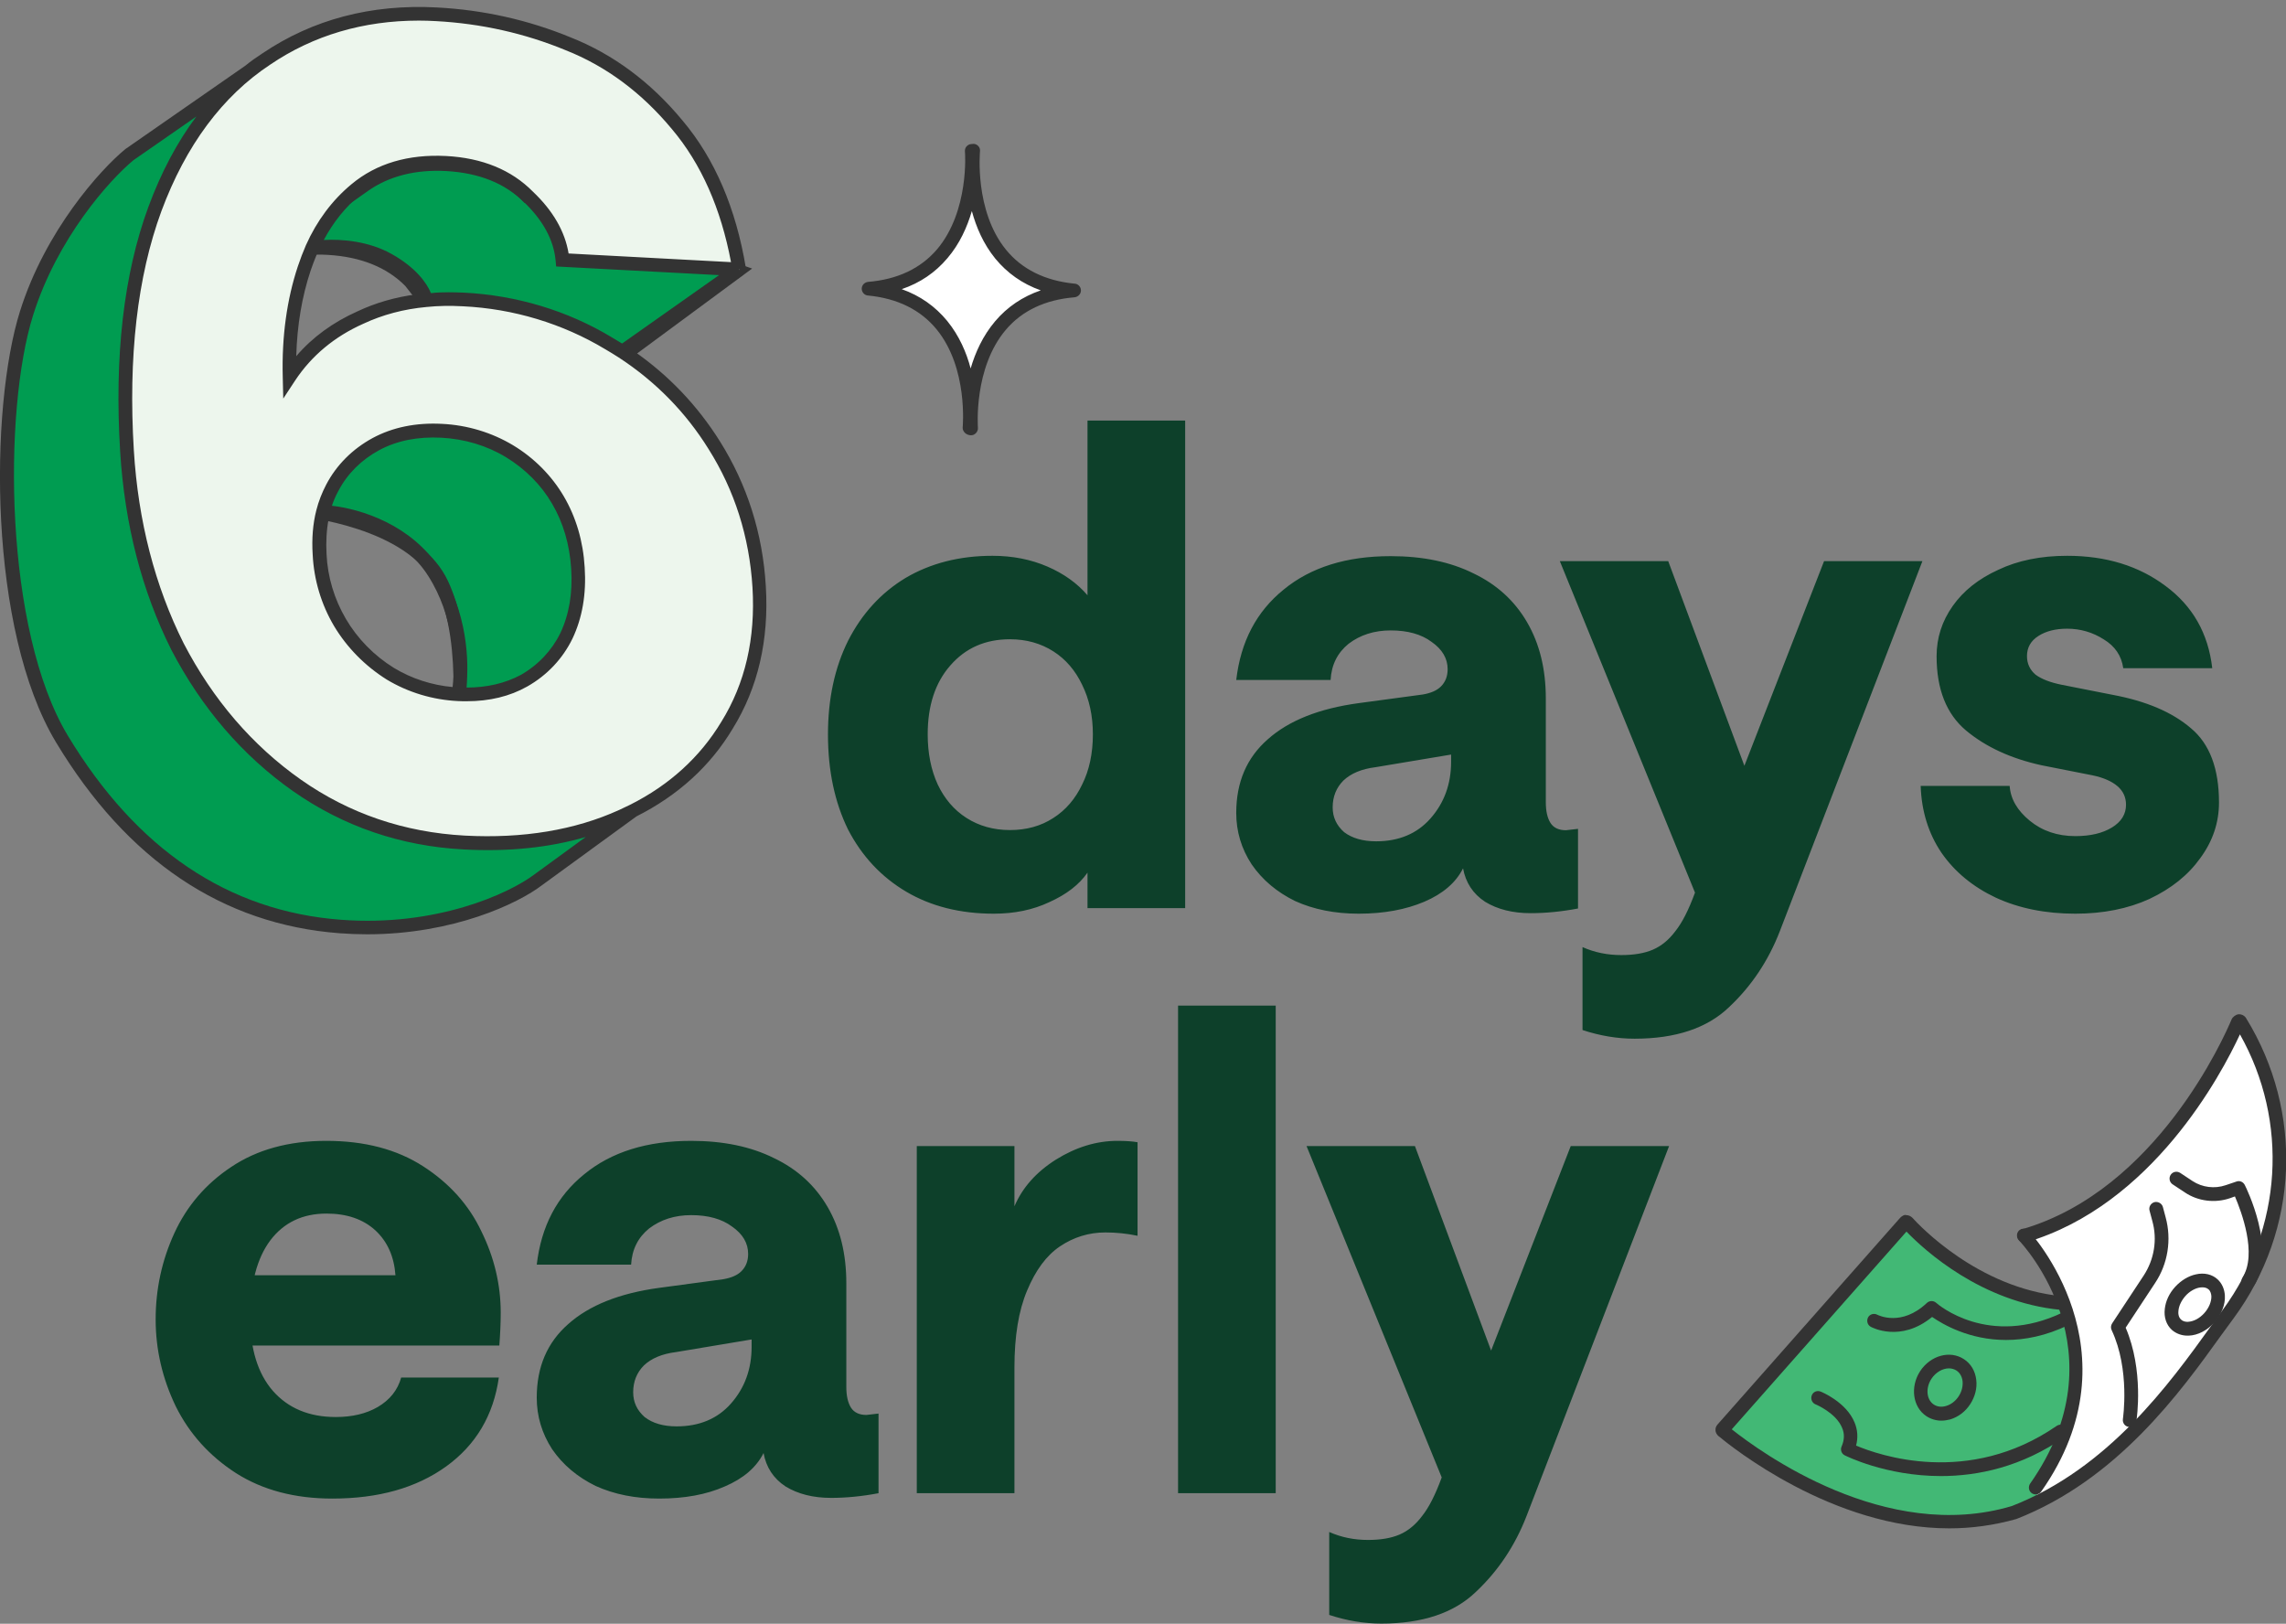 <?xml version="1.0" encoding="utf-8"?>
<!-- Generator: Adobe Illustrator 26.5.0, SVG Export Plug-In . SVG Version: 6.00 Build 0)  -->
<svg version="1.1" id="Layer_1" xmlns="http://www.w3.org/2000/svg" xmlns:xlink="http://www.w3.org/1999/xlink" x="0px" y="0px"
	 viewBox="0 0 132.03 93.78" style="enable-background:new 0 0 132.03 93.78;" xml:space="preserve">
<rect x="0" y="0" width="132.03" height="93.78" fill="#808080" stroke="none"/>
<style type="text/css">
	.st0{fill:#0D402A;}
	.st1{fill:#009C51;}
	.st2{fill:#333333;}
	.st3{fill:#EDF6ED;}
	.st4{fill:#FFFFFF;}
	.st5{fill:#42B875;}
</style>
<path class="st0" d="M57.4,52.77c-1.93,0-3.62-0.42-5.06-1.27c-1.44-0.85-2.56-2.05-3.36-3.59c-0.77-1.57-1.16-3.4-1.16-5.49
	c0-2.06,0.39-3.86,1.16-5.41c0.8-1.57,1.91-2.78,3.32-3.63c1.44-0.85,3.12-1.28,5.02-1.28c1.16,0,2.22,0.21,3.17,0.62
	c0.95,0.41,1.73,0.97,2.32,1.66V24.29h5.64v28.16h-5.64v-2.05c-0.49,0.7-1.22,1.26-2.2,1.7C59.66,52.55,58.59,52.77,57.4,52.77z
	 M58.33,47.94c0.95,0,1.79-0.23,2.51-0.7c0.72-0.46,1.27-1.11,1.66-1.93c0.41-0.82,0.62-1.79,0.62-2.9c0-1.08-0.21-2.03-0.62-2.86
	c-0.39-0.82-0.94-1.47-1.66-1.93c-0.72-0.46-1.56-0.7-2.51-0.7c-1.42,0-2.56,0.5-3.44,1.51c-0.88,1-1.31,2.33-1.31,3.98
	c0,1.08,0.19,2.05,0.58,2.9c0.39,0.82,0.94,1.47,1.66,1.93C56.54,47.7,57.38,47.94,58.33,47.94z M78.47,52.77
	c-1.36,0-2.59-0.24-3.67-0.73c-1.06-0.52-1.89-1.22-2.51-2.12c-0.59-0.9-0.89-1.89-0.89-2.97c0-1.78,0.61-3.19,1.82-4.25
	c1.21-1.08,2.96-1.78,5.25-2.09l3.71-0.5c0.46-0.08,0.81-0.23,1.04-0.46c0.26-0.26,0.39-0.59,0.39-1c0-0.62-0.31-1.15-0.93-1.58
	c-0.59-0.44-1.38-0.66-2.36-0.66c-0.95,0-1.76,0.26-2.43,0.77c-0.64,0.52-0.99,1.21-1.04,2.09H71.4c0.26-2.22,1.17-3.95,2.74-5.22
	c1.57-1.29,3.63-1.93,6.18-1.93c1.85,0,3.45,0.33,4.79,1c1.34,0.64,2.37,1.58,3.09,2.82c0.72,1.24,1.08,2.7,1.08,4.4v5.99
	c0,0.52,0.09,0.91,0.27,1.2c0.18,0.28,0.48,0.42,0.89,0.42c0.23-0.03,0.46-0.05,0.7-0.08v4.6c-0.95,0.18-1.87,0.27-2.74,0.27
	c-1.03,0-1.91-0.22-2.63-0.66c-0.7-0.46-1.12-1.11-1.27-1.93c-0.41,0.82-1.16,1.47-2.24,1.93C81.2,52.53,79.94,52.77,78.47,52.77z
	 M79.48,48.59c1.31,0,2.36-0.44,3.13-1.31c0.8-0.9,1.2-2,1.2-3.28v-0.42l-4.37,0.73c-0.8,0.1-1.42,0.36-1.85,0.77
	c-0.41,0.41-0.62,0.93-0.62,1.55c0,0.57,0.22,1.04,0.66,1.43C78.09,48.41,78.71,48.59,79.48,48.59z M90.09,32.41h6.26l4.79,12.87
	l-2.32,8.54L90.09,32.41z M111.03,32.41l-8.23,21.36c-0.67,1.73-1.65,3.19-2.94,4.4c-1.26,1.21-3.08,1.82-5.45,1.82
	c-1,0-2.01-0.17-3.01-0.5V54.7c0.7,0.31,1.44,0.46,2.24,0.46c0.72,0,1.33-0.1,1.82-0.31c0.49-0.21,0.93-0.57,1.31-1.08
	c0.39-0.49,0.76-1.22,1.12-2.2l7.46-19.16H111.03z M119.86,52.77c-1.72,0-3.26-0.31-4.6-0.93c-1.31-0.62-2.36-1.48-3.13-2.59
	c-0.75-1.11-1.15-2.4-1.2-3.86h5.14c0.05,0.75,0.44,1.42,1.16,2.01s1.6,0.89,2.63,0.89c0.88,0,1.58-0.17,2.12-0.5
	c0.54-0.33,0.81-0.77,0.81-1.31c0-0.44-0.17-0.8-0.5-1.08c-0.33-0.28-0.81-0.49-1.43-0.62l-2.94-0.58
	c-1.78-0.39-3.23-1.06-4.37-2.01c-1.13-0.95-1.7-2.38-1.7-4.29c0-1.06,0.31-2.02,0.93-2.9c0.62-0.88,1.49-1.57,2.63-2.09
	c1.13-0.54,2.46-0.81,3.98-0.81c2.24,0,4.13,0.58,5.68,1.74c1.57,1.16,2.47,2.74,2.7,4.75h-5.14c-0.1-0.72-0.48-1.27-1.12-1.66
	c-0.64-0.41-1.35-0.62-2.12-0.62c-0.67,0-1.22,0.14-1.66,0.42c-0.44,0.28-0.66,0.67-0.66,1.16c0,0.44,0.17,0.8,0.5,1.08
	c0.36,0.26,0.86,0.45,1.51,0.58l2.94,0.58c1.93,0.36,3.44,1,4.52,1.93c1.08,0.9,1.62,2.33,1.62,4.29c0,1.16-0.36,2.23-1.08,3.21
	c-0.7,0.98-1.67,1.76-2.94,2.36C122.91,52.48,121.48,52.77,119.86,52.77z"/>
<path class="st0" d="M14.45,76.08c0,1.83,0.44,3.25,1.31,4.25c0.88,1,2.09,1.51,3.63,1.51c0.95,0,1.76-0.19,2.43-0.58
	c0.7-0.41,1.15-0.98,1.35-1.7h5.64c-0.31,2.19-1.33,3.9-3.05,5.14c-1.73,1.24-3.91,1.85-6.57,1.85c-2.16,0-4.02-0.49-5.56-1.47
	c-1.55-1-2.7-2.29-3.48-3.86c-0.77-1.6-1.16-3.27-1.16-5.02c0-1.75,0.36-3.41,1.08-4.98s1.82-2.85,3.28-3.82
	c1.49-1,3.32-1.51,5.49-1.51c2.22,0,4.08,0.49,5.6,1.47c1.52,0.98,2.64,2.23,3.36,3.75c0.75,1.52,1.12,3.09,1.12,4.71
	c0,0.59-0.03,1.22-0.08,1.89H12.29v-4.06h10.55c-0.08-1.08-0.46-1.94-1.16-2.59c-0.7-0.64-1.64-0.97-2.82-0.97
	c-1.39,0-2.47,0.52-3.25,1.55C14.84,72.67,14.45,74.15,14.45,76.08z M38.07,86.55c-1.37,0-2.59-0.24-3.67-0.73
	c-1.06-0.52-1.89-1.22-2.51-2.12C31.3,82.79,31,81.8,31,80.72c0-1.78,0.61-3.19,1.82-4.25c1.21-1.08,2.96-1.78,5.25-2.09l3.71-0.5
	c0.46-0.08,0.81-0.23,1.04-0.46c0.26-0.26,0.39-0.59,0.39-1c0-0.62-0.31-1.15-0.93-1.58c-0.59-0.44-1.38-0.66-2.36-0.66
	c-0.95,0-1.76,0.26-2.43,0.77c-0.64,0.52-0.99,1.21-1.04,2.09H31c0.26-2.22,1.17-3.95,2.74-5.22c1.57-1.29,3.63-1.93,6.18-1.93
	c1.85,0,3.45,0.33,4.79,1c1.34,0.64,2.37,1.58,3.09,2.82c0.72,1.24,1.08,2.7,1.08,4.4v5.99c0,0.52,0.09,0.91,0.27,1.2
	c0.18,0.28,0.48,0.42,0.89,0.42c0.23-0.03,0.46-0.05,0.7-0.08v4.6c-0.95,0.18-1.87,0.27-2.74,0.27c-1.03,0-1.91-0.22-2.63-0.66
	c-0.7-0.46-1.12-1.11-1.27-1.93c-0.41,0.82-1.16,1.47-2.24,1.93C40.8,86.32,39.54,86.55,38.07,86.55z M39.08,82.38
	c1.31,0,2.36-0.44,3.13-1.31c0.8-0.9,1.2-2,1.2-3.28v-0.43l-4.37,0.73c-0.8,0.1-1.42,0.36-1.85,0.77c-0.41,0.41-0.62,0.93-0.62,1.55
	c0,0.57,0.22,1.04,0.66,1.43C37.69,82.2,38.31,82.38,39.08,82.38z M65.69,71.37c-0.62-0.13-1.24-0.19-1.85-0.19
	c-0.95,0-1.83,0.27-2.63,0.81c-0.77,0.52-1.4,1.37-1.89,2.55c-0.49,1.16-0.73,2.64-0.73,4.44v7.26h-5.64V66.19h5.64v3.48
	c0.46-1.08,1.26-1.98,2.4-2.7c1.16-0.72,2.34-1.08,3.55-1.08c0.49,0,0.88,0.03,1.16,0.08V71.37z M68.04,58.08h5.64v28.16h-5.64
	V58.08z M75.46,66.19h6.26l4.79,12.86l-2.32,8.54L75.46,66.19z M96.4,66.19l-8.23,21.36c-0.67,1.73-1.65,3.19-2.94,4.4
	c-1.26,1.21-3.08,1.82-5.45,1.82c-1,0-2.01-0.17-3.01-0.5v-4.79c0.7,0.31,1.44,0.46,2.24,0.46c0.72,0,1.33-0.1,1.82-0.31
	c0.49-0.21,0.93-0.57,1.31-1.08c0.39-0.49,0.76-1.22,1.12-2.2l7.46-19.16H96.4z"/>
<g>
	<path class="st1" d="M30.56,11.45l12.08,4.19l-8.43,6.22l3.16,17.16l-11.05,4.03c0,0,0.93-5.68-0.79-9.35
		c-1.72-3.67-8.17-4.26-8.17-4.26l7.56-11.62l-1.21-1.55c-1.16-1.19-2.75-1.83-4.75-1.94c-1.89-0.1-3.48,0.31-4.78,1.22l6.86-4.84
		c1.3-0.91,2.89-1.32,4.78-1.22C27.81,9.62,29.4,10.27,30.56,11.45z"/>
	<path class="st2" d="M25.85,43.64l0.1-0.64c0.01-0.06,0.89-5.61-0.76-9.13c-1.61-3.43-7.8-4.04-7.87-4.04l-0.62-0.06l7.75-11.92
		l-1.04-1.33c-1.06-1.08-2.58-1.69-4.48-1.8c-1.79-0.1-3.31,0.29-4.53,1.15l-0.01,0l-0.44-0.62c0,0,0,0,0.01-0.01l6.85-4.83
		c1.36-0.96,3.05-1.39,5.01-1.29c2.06,0.11,3.72,0.78,4.94,1.99l12.68,4.4l-8.82,6.51l3.18,17.24L25.85,43.64z M18,29.15
		c1.7,0.25,6.38,1.23,7.87,4.4c1.43,3.04,1.1,7.33,0.91,8.94l10.16-3.71L33.8,21.7l8.04-5.94l-11.55-4.05
		c-1.09-1.11-2.6-1.72-4.5-1.83c-1.79-0.1-3.32,0.29-4.54,1.15l-4.29,3.02c0.63-0.1,1.3-0.13,2.01-0.09c2.1,0.11,3.78,0.8,5,2.05
		l1.41,1.79L18,29.15z"/>
</g>
<path class="st1" d="M38.42,45.64l-6.86,4.84c-0.78,0.55-1.62,1.02-2.49,1.41c-2.62,1.2-5.66,1.71-9.11,1.52
	c-3.58-0.19-6.8-1.29-9.67-3.3c-2.86-2.01-5.16-4.68-6.89-8.01c-1.69-3.37-2.66-7.14-2.92-11.3c-0.34-5.46,0.19-10.12,1.61-13.97
	c1.39-3.73,3.42-6.54,6.09-8.42l6.86-4.83c-2.67,1.88-4.7,4.69-6.09,8.42c-1.42,3.85-1.95,8.51-1.61,13.97
	c0.26,4.16,1.23,7.93,2.92,11.3c1.73,3.33,4.03,6,6.89,8.01c2.87,2.01,6.09,3.11,9.67,3.3c3.45,0.18,6.48-0.32,9.11-1.52
	C36.8,46.66,37.63,46.19,38.42,45.64z"/>
<path class="st3" d="M35.14,19.95c2.51,1.46,4.61,3.48,6.11,5.9c1.54,2.46,2.41,5.18,2.59,8.17c0.19,3.03-0.43,5.7-1.85,8
	c-1.38,2.3-3.4,4.05-6.06,5.24c-2.62,1.2-5.65,1.7-9.1,1.52c-3.58-0.19-6.8-1.29-9.66-3.3c-2.86-2.01-5.16-4.68-6.89-8.01
	c-1.69-3.37-2.66-7.14-2.92-11.29C7.02,20.71,7.55,16.05,8.97,12.2c1.45-3.89,3.6-6.78,6.44-8.66c2.84-1.92,6.11-2.78,9.82-2.58
	c2.63,0.14,5.21,0.71,7.61,1.7c2.41,0.95,4.5,2.51,6.29,4.67c1.83,2.17,3.03,4.96,3.58,8.35l-10.2-0.54
	c-0.12-1.3-0.79-2.52-1.99-3.67c-1.16-1.18-2.74-1.83-4.75-1.94c-2.09-0.11-3.82,0.4-5.19,1.54c-1.36,1.14-2.36,2.66-2.98,4.57
	c-0.62,1.87-0.91,3.95-0.85,6.24c0.99-1.5,2.36-2.64,4.09-3.41c1.73-0.81,3.71-1.16,5.94-1.04C29.76,17.57,32.64,18.44,35.14,19.95z
	 M32.74,36.85c0.54-1.14,0.76-2.44,0.67-3.91c-0.09-1.47-0.48-2.79-1.16-3.95c-0.67-1.14-1.62-2.11-2.78-2.8
	c-1.17-0.71-2.52-1.12-3.92-1.18c-1.44-0.08-2.71,0.18-3.8,0.77c-1.09,0.58-1.97,1.46-2.52,2.52c-0.58,1.09-0.83,2.37-0.74,3.85
	c0.06,1.38,0.46,2.73,1.17,3.92c0.71,1.2,1.7,2.21,2.91,2.97c1.17,0.71,2.52,1.12,3.92,1.18c1.44,0.08,2.7-0.18,3.8-0.77
	C31.36,38.83,32.21,37.93,32.74,36.85"/>
<path class="st3" d="M35.13,19.82c0.28,0.16,0.55,0.33,0.81,0.5c2.15,1.41,3.96,3.25,5.3,5.4c1.55,2.46,2.41,5.18,2.6,8.17
	c0.19,3.03-0.43,5.7-1.85,8c-1.27,2.11-3.08,3.76-5.43,4.94c-0.21,0.1-0.42,0.21-0.64,0.3c-2.62,1.2-5.66,1.7-9.11,1.52
	c-3.58-0.19-6.8-1.29-9.67-3.3c-2.86-2.01-5.16-4.68-6.89-8.01c-1.69-3.37-2.66-7.14-2.92-11.3c-0.34-5.46,0.19-10.12,1.61-13.97
	c1.45-3.9,3.6-6.78,6.44-8.66c2.84-1.92,6.11-2.78,9.82-2.58c2.63,0.14,5.21,0.71,7.61,1.7c2.41,0.95,4.51,2.51,6.29,4.68
	c1.83,2.17,3.03,4.96,3.59,8.35l-10.21-0.54c-0.12-1.3-0.79-2.53-1.99-3.67c-1.16-1.19-2.75-1.83-4.75-1.94
	c-2.09-0.11-3.82,0.4-5.19,1.54c-1.07,0.89-1.91,2.02-2.52,3.38c-0.17,0.38-0.32,0.77-0.46,1.19c-0.62,1.87-0.91,3.95-0.85,6.24
	c0.99-1.5,2.36-2.64,4.09-3.41c1.15-0.54,2.42-0.88,3.79-1.01c0.69-0.06,1.41-0.08,2.15-0.04C29.74,17.44,32.62,18.31,35.13,19.82z
	 M32.72,36.73c0.54-1.14,0.76-2.44,0.67-3.92c-0.09-1.47-0.48-2.79-1.16-3.95c-0.67-1.14-1.62-2.11-2.78-2.8
	c-1.17-0.71-2.52-1.12-3.92-1.18c-1.44-0.08-2.71,0.18-3.8,0.77c-1.09,0.58-1.97,1.46-2.52,2.52c-0.23,0.43-0.41,0.9-0.54,1.39
	c-0.19,0.75-0.26,1.57-0.2,2.46c0.06,1.38,0.46,2.73,1.17,3.92c0.71,1.2,1.71,2.21,2.91,2.97c1.17,0.71,2.52,1.12,3.92,1.18
	c1.44,0.08,2.71-0.18,3.8-0.77C31.34,38.71,32.2,37.81,32.72,36.73"/>
<path class="st2" d="M21.2,53.96c-0.52,0-1.04-0.02-1.58-0.06c-6.77-0.51-12.28-4.22-16.38-11.02c-3.92-6.5-3.85-19.31-2.08-24.92
	c1.46-4.63,4.61-8.14,6.08-9.35l6.92-4.81l0,0c0.32-0.26,0.66-0.5,1-0.72c2.9-1.96,6.29-2.85,10.06-2.65
	c2.69,0.14,5.29,0.72,7.74,1.73c2.45,0.97,4.62,2.58,6.45,4.79c1.87,2.21,3.1,5.09,3.67,8.54l-0.39,0.06l0.23,0.32l-6.28,4.43
	c2.01,1.4,3.66,3.15,4.94,5.19c1.57,2.5,2.47,5.31,2.65,8.36c0.19,3.1-0.45,5.87-1.91,8.23c-1.29,2.16-3.16,3.86-5.56,5.07
	l-5.45,3.97C29.93,52.18,26.19,53.96,21.2,53.96z M11.34,6.73L7.71,9.25c-1.38,1.14-4.4,4.5-5.8,8.96
	c-1.74,5.54-1.67,18.18,2.01,24.28c3.96,6.56,9.26,10.14,15.76,10.63c5.54,0.42,9.72-1.52,11.16-2.6l2.99-2.18
	c-2.13,0.62-4.49,0.86-7.04,0.72c-3.64-0.19-6.96-1.33-9.87-3.37c-2.9-2.04-5.26-4.78-7.02-8.15c-1.71-3.41-2.7-7.26-2.96-11.46
	c-0.34-5.49,0.2-10.24,1.63-14.13C9.31,9.95,10.23,8.21,11.34,6.73z M24.19,1.19c-3.2,0-6.09,0.85-8.58,2.54
	c-2.76,1.82-4.88,4.67-6.29,8.47c-1.39,3.78-1.92,8.43-1.59,13.81c0.25,4.09,1.22,7.84,2.88,11.15c1.69,3.25,3.97,5.9,6.77,7.87
	c2.79,1.96,5.97,3.04,9.46,3.23c3.37,0.18,6.37-0.32,8.92-1.48c0.22-0.1,0.42-0.2,0.63-0.3c2.27-1.14,4.04-2.75,5.27-4.79
	c1.38-2.22,1.98-4.83,1.8-7.77c-0.18-2.91-1.03-5.6-2.54-7.99c-1.31-2.11-3.05-3.89-5.18-5.28l0.21-0.32l-0.21,0.32
	c-0.26-0.17-0.53-0.33-0.8-0.49c-2.45-1.47-5.28-2.33-8.2-2.47c-0.73-0.04-1.43-0.03-2.1,0.04l-0.04-0.39l0.04,0.39
	c-1.32,0.12-2.55,0.45-3.66,0.97c-1.66,0.74-2.98,1.84-3.93,3.27l-0.69,1.05l-0.03-1.26c-0.06-2.33,0.24-4.47,0.87-6.37
	c0.14-0.42,0.3-0.84,0.47-1.23c0.63-1.41,1.52-2.6,2.63-3.52c1.44-1.2,3.28-1.74,5.46-1.63c2.1,0.11,3.79,0.81,5.02,2.06
	c1.16,1.1,1.85,2.3,2.06,3.57l9.38,0.5c-0.58-3.09-1.72-5.68-3.41-7.68C37.06,5.35,35,3.82,32.67,2.9
	c-2.37-0.98-4.89-1.54-7.49-1.68C24.85,1.2,24.51,1.19,24.19,1.19z M36.55,46.83L36.55,46.83L36.55,46.83z M18.3,14.68
	c-0.13,0.31-0.25,0.63-0.36,0.95c-0.5,1.5-0.78,3.15-0.83,4.94c0.94-1.1,2.13-1.96,3.54-2.59c1.04-0.49,2.18-0.82,3.4-0.98
	c-0.24-0.42-0.77-1.06-1.82-1.65C20.86,14.58,19.17,14.57,18.3,14.68z M25.91,16.88c0.28,0,0.57,0.01,0.86,0.02
	c3.05,0.15,6.01,1.04,8.56,2.58c0.2,0.12,0.4,0.24,0.6,0.36l5.6-3.95l-9.41-0.5l-0.03-0.34c-0.11-1.2-0.74-2.35-1.87-3.42
	c-1.09-1.12-2.61-1.73-4.5-1.83c-1.99-0.11-3.64,0.38-4.92,1.45c-0.85,0.71-1.55,1.58-2.1,2.61c1.04-0.06,2.61,0.07,3.92,0.81
	c1.38,0.77,2.03,1.67,2.27,2.26C25.22,16.89,25.56,16.88,25.91,16.88z M18.02,14.32L18.02,14.32L18.02,14.32z M26.96,40.5
	c-0.17,0-0.34,0-0.51-0.01c-1.46-0.07-2.88-0.5-4.11-1.24c-1.26-0.79-2.31-1.86-3.05-3.1c-0.74-1.25-1.16-2.67-1.23-4.11
	c-0.06-0.92,0.01-1.79,0.21-2.57l0,0c0.13-0.52,0.33-1.02,0.57-1.48c0.59-1.13,1.52-2.06,2.68-2.69c1.15-0.62,2.5-0.9,4.01-0.82
	c1.46,0.07,2.88,0.5,4.11,1.24c1.21,0.73,2.22,1.75,2.92,2.94c0.71,1.21,1.12,2.59,1.21,4.12c0.1,1.53-0.14,2.92-0.71,4.11
	l-0.52-0.25l0.52,0.25c-0.56,1.15-1.46,2.11-2.61,2.76C29.44,40.22,28.27,40.5,26.96,40.5z M26.93,39.71c0.01,0,0.02,0,0.03,0
	c1.17,0,2.22-0.25,3.12-0.73c1-0.57,1.79-1.41,2.28-2.41l0,0c0.51-1.07,0.72-2.32,0.63-3.72c-0.09-1.4-0.46-2.67-1.11-3.77
	c-0.63-1.08-1.55-2-2.65-2.67c-1.11-0.68-2.41-1.06-3.74-1.13c-1.36-0.07-2.57,0.17-3.59,0.72c-1.02,0.55-1.84,1.36-2.36,2.36
	c-0.15,0.27-0.27,0.55-0.37,0.85c1.69,0.19,4.6,1.11,6.21,3.62C26.98,35.3,27.11,38.18,26.93,39.71z M18.98,29.98
	c-0.12,0.62-0.16,1.3-0.12,2.02c0.06,1.32,0.45,2.61,1.12,3.75c0.67,1.14,1.63,2.12,2.78,2.83c1.01,0.61,2.17,0.99,3.38,1.1
	c0.18-1.38,0.08-4.09-1.41-6.42C23.24,30.92,20.49,30.11,18.98,29.98z"/>
<path class="st4" d="M110.05,70.65L99.56,82.61c8.74,5.34,16.35,5.28,18.97,3.66c2.81-1.41,8.96-7.55,11.89-13.35
	c2.93-5.8,0.61-11.77-0.92-14.03c-0.65,1.13-2.6,4.57-4.88,7.21c-2.2,2.54-5.46,4.72-7.38,5.46l1.9,3.72
	C115.24,75.46,111.46,72.27,110.05,70.65z"/>
<path class="st5" d="M110.05,70.65L99.56,82.61c6.02,4.88,12.22,7.12,17.92,4.02c2.99-5.02,2.58-8.89,1.66-11.36
	C115.24,75.46,111.45,72.27,110.05,70.65z"/>
<path class="st2" d="M112.58,88.27c-6.74,0-12.58-4.71-13.34-5.34c-0.08-0.07-0.16-0.21-0.16-0.31c-0.01-0.13,0.03-0.25,0.12-0.35
	l10.54-11.93c0.07-0.08,0.25-0.21,0.36-0.16c0.13,0,0.26,0.06,0.35,0.15c0.38,0.42,3.78,4.06,8.63,4.53
	c0.22,0.02,0.38,0.21,0.36,0.43c-0.02,0.22-0.22,0.37-0.43,0.36c-4.58-0.44-7.86-3.44-8.9-4.52l-10.09,11.42
	c1.64,1.3,8.89,6.61,16.18,4.43c5.59-2.18,9.12-7.09,11.46-10.34c0.25-0.35,0.49-0.68,0.71-0.98c3.46-4.71,3.83-10.9,1-15.92
	c-1.06,2.29-5.07,9.88-12.35,12.01c-0.21,0.06-0.43-0.06-0.49-0.27c-0.06-0.21,0.06-0.43,0.27-0.49
	c7.77-2.26,11.67-11.12,12.09-12.12c0.06-0.14,0.25-0.28,0.4-0.29c0.18-0.01,0.35,0.08,0.44,0.23c3.33,5.43,3.04,12.21-0.72,17.32
	c-0.22,0.3-0.46,0.63-0.71,0.97c-2.39,3.33-6.01,8.35-11.84,10.63C115.14,88.1,113.85,88.27,112.58,88.27z M99.75,82.32
	C99.75,82.33,99.75,82.33,99.75,82.32C99.75,82.33,99.75,82.33,99.75,82.32z M129.08,59.26C129.08,59.26,129.08,59.26,129.08,59.26
	C129.08,59.26,129.08,59.26,129.08,59.26z"/>
<path class="st2" d="M112.1,85.25c-3.2,0-5.52-1.18-5.56-1.2c-0.18-0.09-0.26-0.31-0.18-0.5c0.17-0.39,0.18-0.75,0.03-1.09
	c-0.35-0.86-1.52-1.35-1.53-1.35c-0.2-0.08-0.3-0.31-0.22-0.52s0.31-0.3,0.51-0.22c0.06,0.02,1.48,0.61,1.96,1.78
	c0.18,0.43,0.21,0.88,0.09,1.34c1.3,0.55,6.49,2.38,11.59-1.14c0.18-0.12,0.43-0.08,0.55,0.1c0.12,0.18,0.08,0.43-0.1,0.55
	C116.75,84.73,114.23,85.25,112.1,85.25z"/>
<path class="st2" d="M115.86,77.39c-2.13,0-3.66-0.91-4.27-1.33c-1.81,1.49-3.47,0.61-3.54,0.57c-0.19-0.1-0.26-0.34-0.16-0.54
	c0.1-0.19,0.34-0.26,0.53-0.16c0.06,0.03,1.4,0.71,2.87-0.68c0.15-0.14,0.38-0.14,0.53-0.01c0.12,0.11,3.04,2.61,7.32,0.56
	c0.2-0.1,0.43-0.01,0.53,0.19c0.09,0.2,0.01,0.43-0.19,0.53C118.16,77.16,116.94,77.39,115.86,77.39z"/>
<path class="st2" d="M112.13,82.05c-0.31,0-0.61-0.09-0.87-0.26c-0.79-0.52-0.95-1.69-0.36-2.6c0.6-0.91,1.73-1.22,2.53-0.69
	c0.4,0.26,0.65,0.68,0.71,1.19c0.06,0.48-0.07,0.98-0.35,1.41l0,0c-0.28,0.43-0.69,0.74-1.16,0.88
	C112.46,82.02,112.29,82.05,112.13,82.05z M112.56,79.03c-0.36,0-0.75,0.22-1,0.59c-0.36,0.54-0.3,1.22,0.13,1.5
	c0.2,0.13,0.45,0.16,0.71,0.08c0.28-0.08,0.54-0.28,0.72-0.55l0,0c0.18-0.27,0.26-0.59,0.23-0.88c-0.03-0.27-0.16-0.49-0.36-0.62
	C112.86,79.07,112.71,79.03,112.56,79.03z"/>
<path class="st2" d="M126.34,77.14c-0.34,0-0.66-0.12-0.9-0.33c-0.32-0.29-0.47-0.73-0.41-1.22c0.05-0.45,0.26-0.9,0.6-1.27
	c0.34-0.37,0.77-0.63,1.2-0.72c0.48-0.11,0.94,0,1.25,0.29c0.25,0.23,0.4,0.56,0.42,0.94c0.03,0.53-0.2,1.09-0.61,1.55
	c-0.41,0.46-0.95,0.74-1.48,0.76C126.39,77.13,126.36,77.14,126.34,77.14z M127.19,74.35c-0.07,0-0.14,0.01-0.19,0.02
	c-0.27,0.06-0.56,0.23-0.78,0.48c-0.22,0.25-0.37,0.55-0.4,0.83c-0.02,0.14-0.02,0.39,0.16,0.54c0.12,0.11,0.29,0.13,0.4,0.12
	c0.32-0.02,0.66-0.2,0.93-0.5c0.27-0.3,0.42-0.67,0.41-0.98c-0.01-0.12-0.04-0.28-0.16-0.39c0,0,0,0,0,0
	C127.45,74.37,127.31,74.35,127.19,74.35z"/>
<path class="st2" d="M123,82.41c-0.02,0-0.04,0-0.06,0c-0.22-0.03-0.36-0.24-0.33-0.45c0-0.03,0.43-2.84-0.65-5.14
	c-0.06-0.12-0.05-0.27,0.03-0.39l1.82-2.76c0.61-0.93,0.8-2.08,0.5-3.15l-0.16-0.6c-0.06-0.21,0.07-0.43,0.28-0.49
	c0.21-0.05,0.43,0.07,0.49,0.28l0.16,0.6c0.35,1.29,0.13,2.68-0.61,3.79l-1.7,2.58c1.06,2.47,0.64,5.27,0.62,5.39
	C123.36,82.27,123.19,82.41,123,82.41z"/>
<path class="st2" d="M129.85,74.39c-0.07,0-0.14-0.02-0.21-0.06c-0.19-0.12-0.24-0.36-0.12-0.55c0.86-1.36-0.07-3.82-0.44-4.68
	l-0.28,0.1c-0.87,0.3-1.85,0.18-2.61-0.33l-0.71-0.47c-0.18-0.12-0.23-0.37-0.11-0.55c0.12-0.18,0.36-0.23,0.55-0.11l0.71,0.47
	c0.56,0.37,1.28,0.46,1.92,0.24l0.62-0.21c0.19-0.07,0.39,0.02,0.48,0.2c0.08,0.15,1.84,3.73,0.55,5.78
	C130.11,74.33,129.99,74.39,129.85,74.39z"/>
<path class="st2" d="M117.58,86.31c-0.08,0-0.16-0.02-0.23-0.07c-0.18-0.12-0.22-0.37-0.1-0.55c5.35-7.61-0.4-13.8-0.65-14.06
	c-0.15-0.16-0.14-0.41,0.01-0.56c0.16-0.15,0.41-0.14,0.56,0.01c0.06,0.07,6.45,6.92,0.72,15.07
	C117.82,86.25,117.7,86.31,117.58,86.31z"/>
<path class="st4" d="M56.13,8.72c0,0,0.63,7.43-5.95,7.96h0.02c6.57,0.66,5.8,8.07,5.8,8.07h0.08c0,0-0.63-7.42,5.95-7.96H62
	c-6.57-0.67-5.79-8.08-5.79-8.08"/>
<path class="st2" d="M56.08,25.14c-0.11,0-0.26-0.05-0.34-0.13c-0.08-0.08-0.15-0.19-0.14-0.31c0-0.03,0.33-3.43-1.5-5.67
	c-0.92-1.13-2.25-1.79-3.94-1.96c-0.21,0-0.38-0.17-0.39-0.38c-0.01-0.21,0.16-0.39,0.37-0.41c1.69-0.14,3.03-0.77,3.98-1.88
	c1.87-2.21,1.62-5.61,1.61-5.65c-0.02-0.22,0.14-0.41,0.36-0.43c0.01,0,0.03,0,0.04,0c0.04-0.01,0.08-0.01,0.12-0.01
	c0.22,0.02,0.38,0.22,0.35,0.43c0,0.03-0.33,3.43,1.5,5.68c0.92,1.13,2.25,1.79,3.94,1.96c0.21,0,0.38,0.17,0.39,0.38
	c0.01,0.21-0.16,0.39-0.37,0.41c-1.69,0.14-3.03,0.77-3.97,1.88c-1.87,2.21-1.61,5.61-1.61,5.65c0.01,0.11-0.03,0.22-0.1,0.3
	C56.29,25.1,56.19,25.14,56.08,25.14z M52.08,16.7c1.07,0.38,1.94,1,2.63,1.84c0.69,0.85,1.11,1.82,1.35,2.74
	c0.27-0.92,0.7-1.88,1.41-2.72c0.7-0.83,1.59-1.43,2.64-1.79c-1.07-0.38-1.94-1-2.63-1.84c-0.69-0.85-1.1-1.82-1.35-2.74
	c-0.27,0.92-0.7,1.89-1.41,2.72C54.02,15.74,53.14,16.34,52.08,16.7z"/>
</svg>
